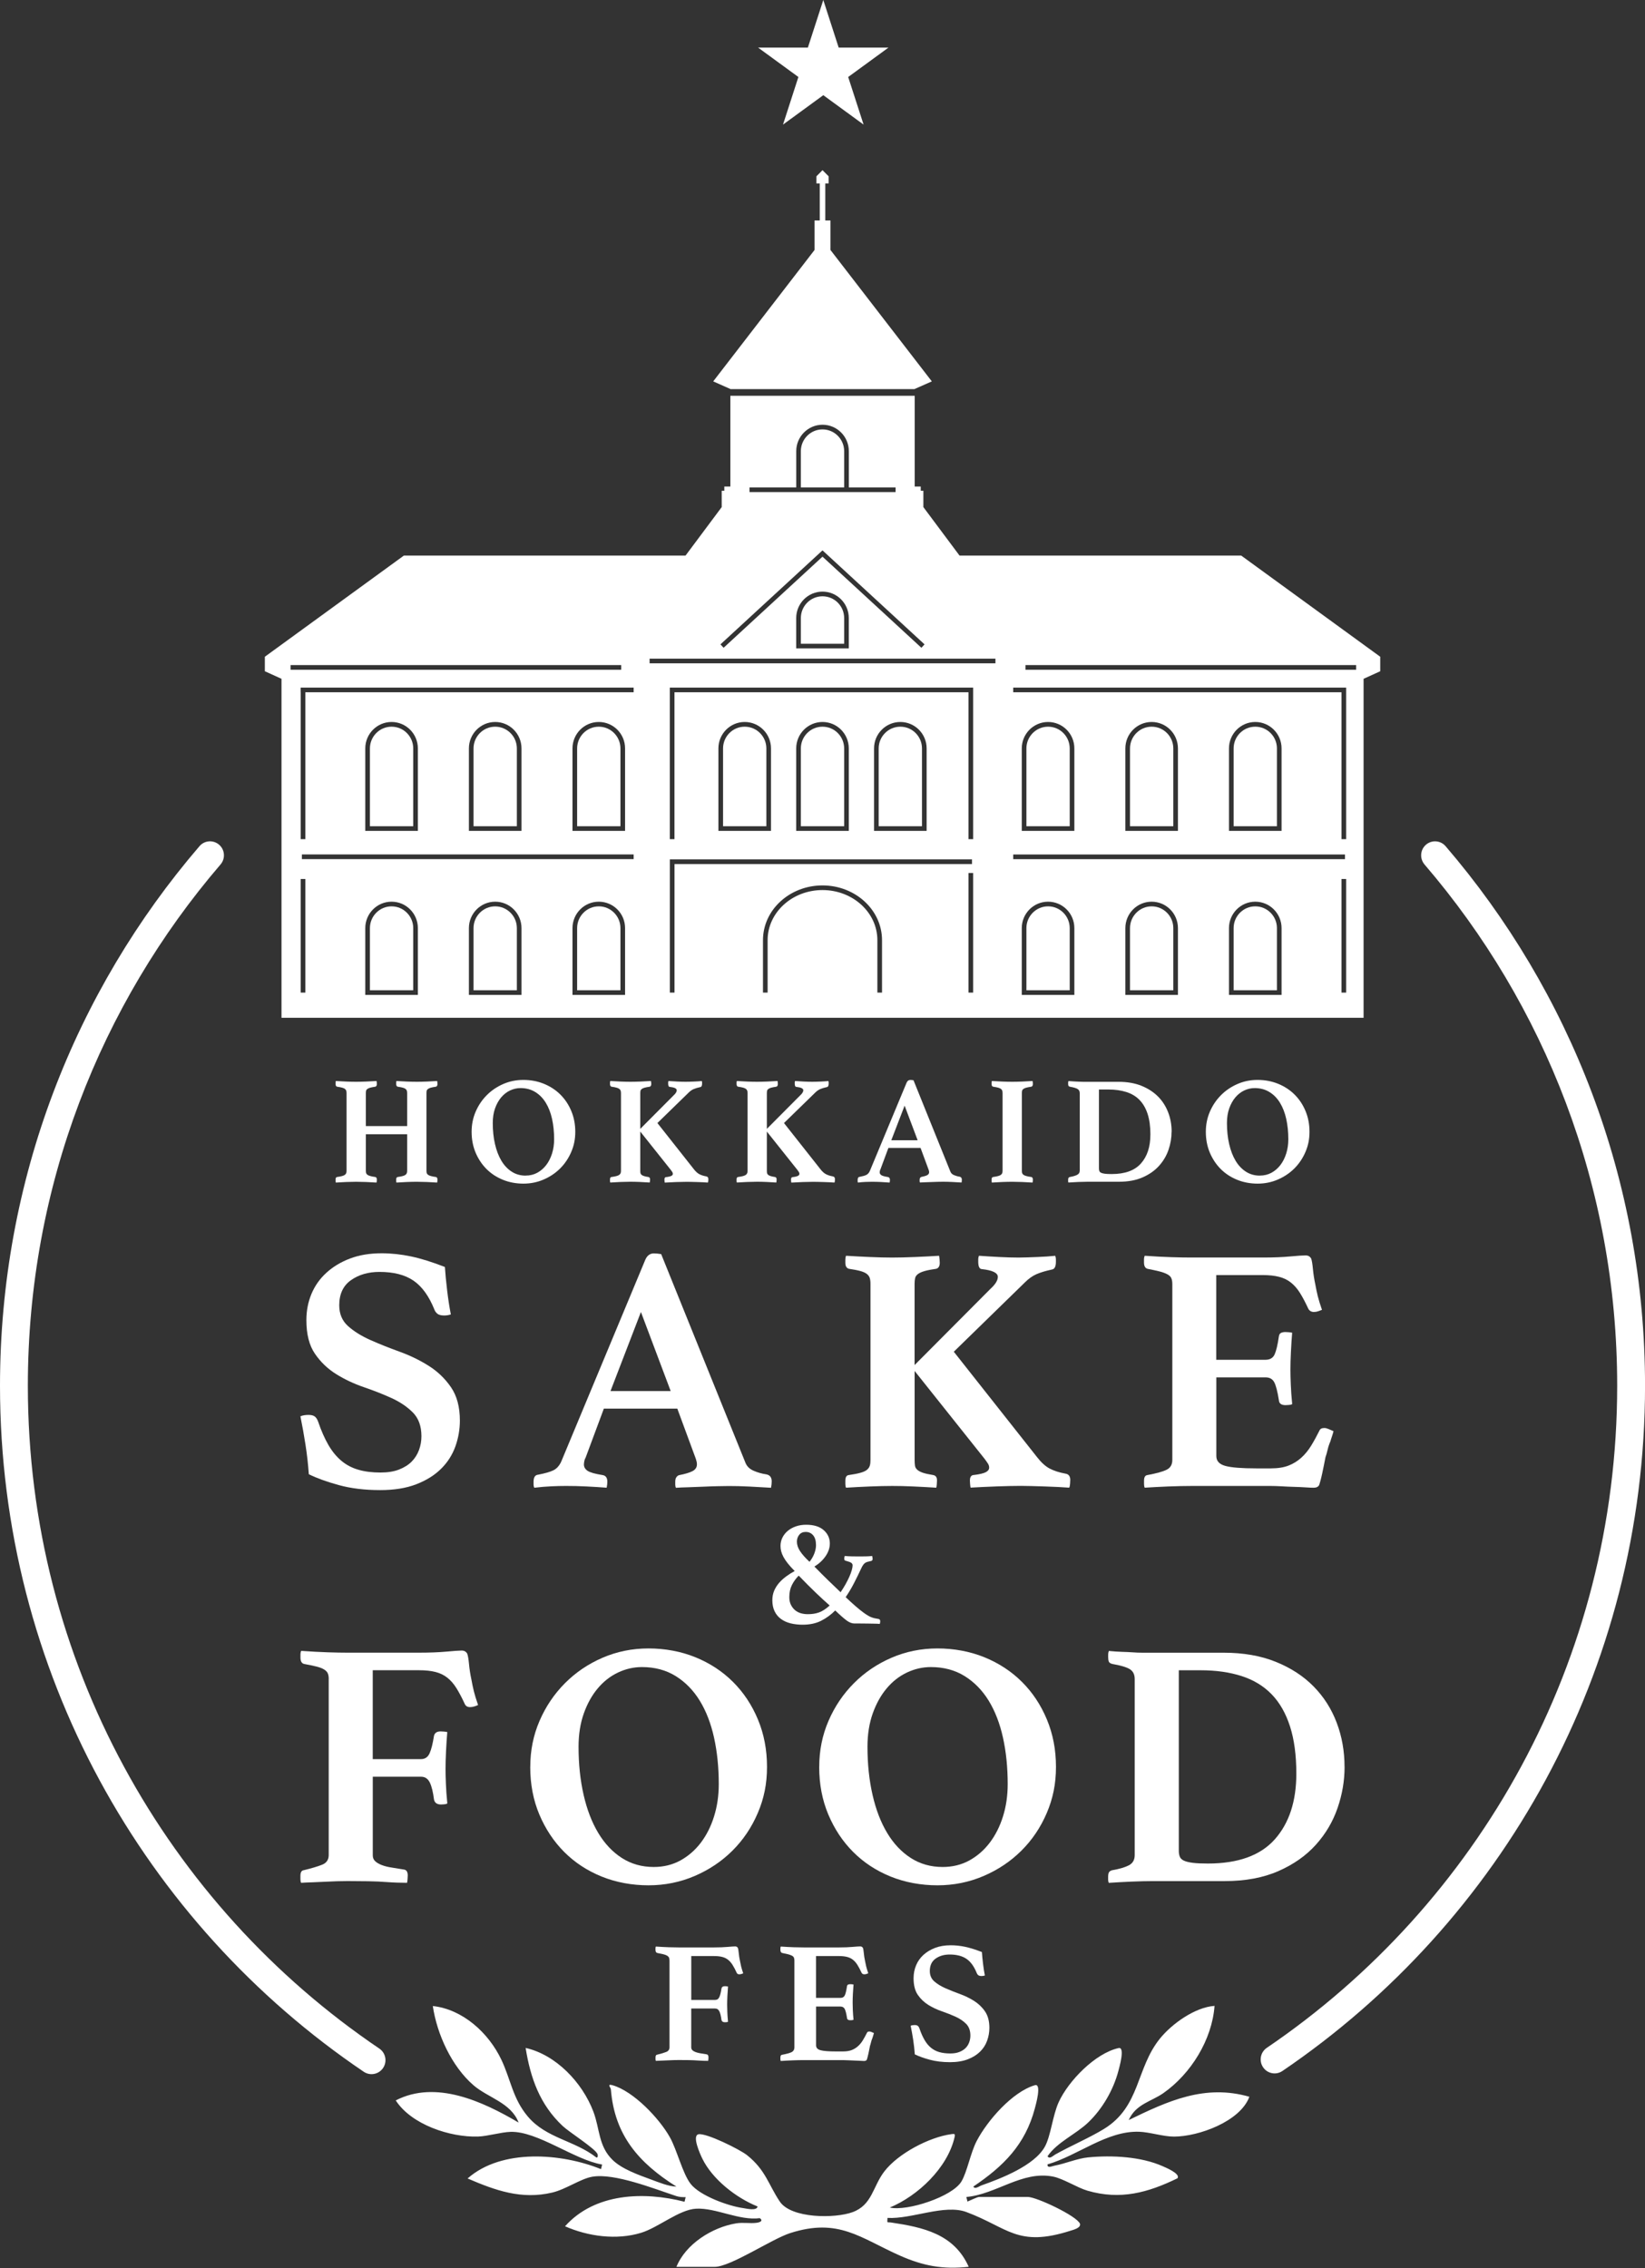 <svg width="132" height="182" viewBox="0 0 132 182" fill="none" xmlns="http://www.w3.org/2000/svg">
<rect x="0" y="0" width="132" height="182" fill="#333333" stroke="none"/>
<g clip-path="url(#clip0_52_59)">
<path d="M36.174 105.481C36.005 105.536 35.828 105.565 35.642 105.565C35.38 105.565 35.193 105.513 35.08 105.41C34.966 105.308 34.894 105.2 34.856 105.086C34.425 104.015 33.869 103.243 33.185 102.772C32.501 102.302 31.59 102.068 30.449 102.068C29.55 102.068 28.787 102.29 28.162 102.732C27.536 103.173 27.222 103.846 27.222 104.746C27.222 105.443 27.46 106.001 27.938 106.425C28.415 106.849 29.014 107.221 29.733 107.539C30.452 107.858 31.229 108.168 32.062 108.469C32.894 108.771 33.671 109.145 34.39 109.598C35.109 110.049 35.708 110.622 36.186 111.318C36.663 112.014 36.902 112.906 36.902 113.997C36.902 114.71 36.779 115.406 36.538 116.082C36.293 116.757 35.912 117.357 35.388 117.872C34.864 118.389 34.201 118.802 33.395 119.112C32.591 119.422 31.628 119.577 30.505 119.577C29.27 119.577 28.165 119.442 27.192 119.176C26.22 118.91 25.414 118.617 24.78 118.304C24.724 117.497 24.634 116.705 24.512 115.924C24.39 115.143 24.256 114.389 24.105 113.655C24.291 113.578 24.506 113.543 24.751 113.543C24.975 113.543 25.143 113.584 25.257 113.669C25.37 113.754 25.464 113.9 25.536 114.105C25.778 114.818 26.052 115.436 26.351 115.953C26.651 116.471 26.997 116.892 27.39 117.222C27.783 117.553 28.237 117.793 28.753 117.942C29.268 118.094 29.861 118.167 30.534 118.167C31.113 118.167 31.61 118.088 32.021 117.927C32.431 117.766 32.769 117.556 33.031 117.293C33.293 117.029 33.488 116.719 33.622 116.36C33.753 116.003 33.817 115.634 33.817 115.257C33.817 114.447 33.587 113.812 33.13 113.35C32.67 112.888 32.099 112.502 31.418 112.192C30.735 111.882 29.995 111.59 29.201 111.318C28.406 111.046 27.667 110.698 26.983 110.274C26.299 109.85 25.729 109.303 25.272 108.636C24.812 107.966 24.585 107.069 24.585 105.94C24.585 105.185 24.721 104.486 24.992 103.834C25.263 103.185 25.662 102.62 26.186 102.141C26.709 101.661 27.341 101.278 28.08 100.997C28.819 100.714 29.666 100.573 30.621 100.573C31.407 100.573 32.196 100.658 32.993 100.828C33.788 100.997 34.69 101.278 35.7 101.673C35.737 102.237 35.799 102.872 35.883 103.577C35.967 104.282 36.066 104.916 36.177 105.481H36.174Z" fill="white"/>
<path d="M54.349 113.037H48.456L46.998 116.956C46.942 117.05 46.905 117.152 46.884 117.266C46.867 117.377 46.855 117.462 46.855 117.521C46.855 117.728 46.954 117.898 47.149 118.03C47.344 118.161 47.743 118.275 48.342 118.369C48.604 118.407 48.735 118.585 48.735 118.904C48.735 119.036 48.718 119.196 48.68 119.384C48.173 119.346 47.641 119.313 47.079 119.284C46.517 119.255 45.965 119.243 45.423 119.243C45.048 119.243 44.655 119.252 44.245 119.272C43.834 119.29 43.374 119.328 42.871 119.387C42.833 119.31 42.815 119.226 42.815 119.132V118.907C42.815 118.55 42.938 118.363 43.179 118.342C43.758 118.228 44.175 118.109 44.428 117.977C44.681 117.845 44.882 117.62 45.03 117.301L51.794 101.062C51.943 100.743 52.17 100.582 52.466 100.582C52.56 100.582 52.653 100.588 52.746 100.597C52.839 100.605 52.944 100.62 53.054 100.638L59.818 117.386C59.932 117.667 60.144 117.88 60.464 118.021C60.782 118.161 61.128 118.261 61.503 118.316C61.783 118.372 61.925 118.562 61.925 118.881C61.925 119.033 61.905 119.199 61.87 119.389C61.27 119.351 60.683 119.319 60.103 119.29C59.524 119.261 58.98 119.249 58.477 119.249C58.215 119.249 57.897 119.255 57.522 119.264C57.146 119.272 56.765 119.287 56.372 119.305C55.979 119.322 55.592 119.337 55.208 119.349C54.824 119.357 54.501 119.372 54.239 119.392C54.201 119.316 54.184 119.232 54.184 119.138V118.913C54.184 118.743 54.216 118.617 54.283 118.533C54.347 118.448 54.419 118.398 54.492 118.378C54.978 118.284 55.339 118.176 55.572 118.053C55.805 117.93 55.924 117.749 55.924 117.503C55.924 117.389 55.895 117.249 55.84 117.079L54.352 113.046L54.349 113.037ZM53.817 111.628L51.43 105.285L48.989 111.628H53.814H53.817Z" fill="white"/>
<path d="M73.392 110.023V117.155C73.392 117.343 73.401 117.498 73.421 117.62C73.439 117.743 73.5 117.852 73.605 117.945C73.707 118.039 73.858 118.118 74.053 118.185C74.248 118.252 74.525 118.311 74.88 118.369C75.086 118.407 75.188 118.548 75.188 118.793C75.188 118.849 75.182 118.945 75.174 119.074C75.165 119.206 75.15 119.308 75.13 119.384C74.53 119.346 73.922 119.314 73.305 119.285C72.688 119.255 72.118 119.244 71.594 119.244C71.07 119.244 70.47 119.258 69.798 119.285C69.126 119.314 68.488 119.346 67.889 119.384C67.851 119.308 67.834 119.211 67.834 119.089V118.82C67.834 118.539 67.927 118.387 68.113 118.369C68.506 118.314 68.82 118.252 69.053 118.185C69.286 118.121 69.46 118.039 69.571 117.945C69.682 117.852 69.757 117.743 69.795 117.62C69.833 117.498 69.85 117.343 69.85 117.155V103.03C69.85 102.843 69.83 102.688 69.795 102.565C69.757 102.442 69.682 102.334 69.571 102.241C69.457 102.147 69.286 102.068 69.053 102.001C68.82 101.936 68.506 101.875 68.113 101.817C67.927 101.761 67.834 101.6 67.834 101.337V101.082C67.834 100.971 67.851 100.866 67.889 100.772C68.488 100.81 69.123 100.843 69.798 100.872C70.47 100.901 71.07 100.916 71.594 100.916C72.118 100.916 72.726 100.901 73.419 100.872C74.111 100.843 74.754 100.81 75.354 100.772C75.371 100.866 75.386 100.971 75.395 101.082C75.403 101.194 75.409 101.281 75.409 101.337C75.409 101.6 75.316 101.761 75.13 101.817C74.737 101.872 74.423 101.933 74.19 102.001C73.957 102.068 73.779 102.147 73.657 102.241C73.535 102.334 73.459 102.442 73.433 102.565C73.404 102.688 73.389 102.843 73.389 103.03V109.543L79.478 103.425C79.871 103.068 80.069 102.749 80.069 102.466C80.069 102.147 79.647 101.939 78.806 101.846C78.599 101.846 78.497 101.647 78.497 101.252V101.042C78.497 100.957 78.515 100.869 78.553 100.772C79.076 100.81 79.624 100.843 80.194 100.872C80.765 100.901 81.274 100.916 81.725 100.916C81.932 100.916 82.165 100.91 82.426 100.901C82.688 100.892 82.956 100.884 83.227 100.872C83.498 100.863 83.759 100.849 84.013 100.831C84.266 100.813 84.484 100.793 84.673 100.775C84.711 100.869 84.729 100.96 84.729 101.044V101.255C84.729 101.632 84.627 101.837 84.42 101.875C83.896 101.989 83.474 102.115 83.157 102.255C82.84 102.396 82.531 102.618 82.231 102.919L76.536 108.473L83.215 116.93C83.553 117.363 83.888 117.667 84.225 117.846C84.563 118.024 84.982 118.161 85.488 118.255C85.75 118.293 85.881 118.463 85.881 118.761C85.881 118.817 85.875 118.916 85.867 119.056C85.858 119.197 85.835 119.305 85.797 119.381C85.517 119.361 85.203 119.343 84.857 119.325C84.51 119.308 84.161 119.293 83.803 119.282C83.448 119.273 83.105 119.264 82.779 119.252C82.453 119.244 82.165 119.238 81.923 119.238C81.399 119.238 80.759 119.252 80.002 119.279C79.245 119.308 78.538 119.34 77.883 119.378C77.866 119.302 77.851 119.206 77.843 119.083C77.834 118.96 77.828 118.872 77.828 118.814C77.828 118.512 77.941 118.363 78.166 118.363C78.614 118.308 78.928 118.232 79.106 118.138C79.283 118.045 79.373 117.922 79.373 117.773C79.373 117.661 79.341 117.553 79.274 117.448C79.207 117.346 79.12 117.217 79.007 117.068L73.395 110.02L73.392 110.023Z" fill="white"/>
<path d="M97.596 102.322V109.119H101.551C101.906 109.119 102.151 108.973 102.282 108.683C102.413 108.391 102.523 107.917 102.619 107.259C102.637 107.11 102.695 107.01 102.788 106.964C102.881 106.917 103.004 106.893 103.152 106.893C103.207 106.893 103.297 106.899 103.42 106.908C103.542 106.917 103.629 106.931 103.687 106.949C103.65 107.382 103.618 107.885 103.589 108.458C103.559 109.031 103.548 109.517 103.548 109.911C103.548 110.251 103.557 110.648 103.577 111.11C103.594 111.573 103.632 112.093 103.69 112.675C103.635 112.713 103.545 112.737 103.423 112.745C103.3 112.754 103.213 112.76 103.155 112.76C102.817 112.76 102.64 112.628 102.622 112.365C102.509 111.652 102.384 111.166 102.244 110.912C102.104 110.657 101.874 110.531 101.557 110.531H97.602V116.848C97.602 117.243 97.843 117.506 98.332 117.638C98.818 117.77 99.642 117.834 100.803 117.834H101.982C102.544 117.834 103.015 117.758 103.399 117.609C103.784 117.46 104.124 117.246 104.424 116.974C104.724 116.702 104.986 116.38 105.21 116.015C105.434 115.649 105.658 115.24 105.882 114.79C105.937 114.658 106.068 114.594 106.275 114.594C106.368 114.594 106.481 114.623 106.612 114.678C106.743 114.734 106.874 114.789 107.005 114.848C106.968 115 106.927 115.14 106.88 115.272C106.834 115.404 106.79 115.535 106.755 115.667C106.662 115.874 106.586 116.1 106.531 116.342C106.476 116.588 106.417 116.784 106.362 116.933C106.324 117.12 106.284 117.334 106.237 117.568C106.19 117.802 106.144 118.03 106.097 118.243C106.051 118.46 106.004 118.653 105.958 118.822C105.911 118.992 105.879 119.103 105.859 119.162C105.783 119.311 105.635 119.387 105.41 119.387C105.259 119.387 105.047 119.378 104.764 119.358C104.485 119.34 104.179 119.325 103.853 119.317C103.524 119.308 103.193 119.293 102.858 119.273C102.52 119.255 102.232 119.244 101.988 119.244H95.617C95.076 119.244 94.453 119.258 93.751 119.284C93.05 119.314 92.418 119.346 91.856 119.384C91.819 119.308 91.801 119.211 91.801 119.089V118.819C91.801 118.539 91.894 118.387 92.081 118.369C92.791 118.237 93.3 118.097 93.609 117.945C93.917 117.796 94.071 117.533 94.071 117.155V103.03C94.071 102.843 94.042 102.688 93.987 102.565C93.932 102.442 93.824 102.34 93.664 102.255C93.504 102.17 93.3 102.094 93.047 102.03C92.794 101.966 92.471 101.895 92.078 101.819C91.891 101.764 91.798 101.594 91.798 101.311V101.041C91.798 100.957 91.816 100.869 91.854 100.772C92.657 100.828 93.37 100.866 93.987 100.884C94.604 100.904 95.137 100.913 95.588 100.913H101.342C102.183 100.913 102.907 100.884 103.516 100.828C104.124 100.772 104.54 100.743 104.764 100.743C104.971 100.743 105.119 100.828 105.213 100.998C105.268 101.15 105.314 101.425 105.352 101.828C105.39 102.232 105.454 102.65 105.547 103.083C105.603 103.402 105.669 103.714 105.742 104.013C105.818 104.314 105.929 104.68 106.08 105.112C105.987 105.15 105.885 105.188 105.771 105.226C105.658 105.264 105.547 105.282 105.434 105.282C105.227 105.282 105.079 105.197 104.986 105.028C104.761 104.539 104.54 104.121 104.325 103.773C104.109 103.425 103.865 103.144 103.594 102.928C103.324 102.711 103.006 102.556 102.64 102.463C102.276 102.369 101.839 102.322 101.336 102.322H97.605H97.596Z" fill="white"/>
<path d="M70.634 130.078C70.634 130.151 70.622 130.23 70.596 130.315C70.529 130.306 70.407 130.3 70.226 130.297C70.046 130.294 69.848 130.289 69.632 130.286C69.417 130.283 69.21 130.28 69.007 130.28H68.556C68.358 130.28 68.148 130.198 67.924 130.031C67.703 129.865 67.4 129.601 67.022 129.236C66.675 129.584 66.294 129.862 65.878 130.069C65.462 130.277 64.97 130.379 64.4 130.379C64.053 130.379 63.733 130.341 63.436 130.268C63.139 130.195 62.883 130.075 62.662 129.914C62.444 129.753 62.275 129.549 62.156 129.3C62.036 129.052 61.975 128.759 61.975 128.417C61.975 128.136 62.025 127.879 62.123 127.648C62.222 127.417 62.356 127.206 62.525 127.013C62.694 126.823 62.886 126.648 63.101 126.493C63.317 126.335 63.538 126.194 63.768 126.072C63.547 125.849 63.361 125.645 63.218 125.463C63.072 125.282 62.959 125.109 62.871 124.949C62.784 124.788 62.723 124.633 62.685 124.489C62.647 124.346 62.63 124.203 62.63 124.059C62.63 123.82 62.682 123.594 62.784 123.39C62.886 123.182 63.029 123.004 63.212 122.849C63.392 122.697 63.611 122.577 63.861 122.489C64.111 122.401 64.388 122.357 64.685 122.357C65.302 122.357 65.776 122.504 66.099 122.793C66.425 123.083 66.588 123.439 66.588 123.861C66.588 124.209 66.475 124.548 66.248 124.878C66.021 125.209 65.721 125.487 65.351 125.712C65.77 126.142 66.157 126.528 66.507 126.867C66.856 127.206 67.173 127.507 67.453 127.774C67.592 127.566 67.723 127.358 67.843 127.145C67.962 126.934 68.064 126.73 68.151 126.537C68.238 126.343 68.302 126.165 68.349 126.001C68.395 125.84 68.416 125.709 68.416 125.609C68.416 125.536 68.381 125.472 68.311 125.416C68.241 125.364 68.107 125.311 67.909 125.261C67.843 125.244 67.799 125.226 67.778 125.206C67.758 125.185 67.746 125.142 67.746 125.074C67.746 125.007 67.758 124.937 67.784 124.864C67.95 124.881 68.142 124.89 68.366 124.896C68.588 124.899 68.794 124.902 68.983 124.902C69.155 124.902 69.33 124.902 69.501 124.896C69.673 124.893 69.836 124.881 69.985 124.864C69.993 124.905 70.002 124.951 70.011 125.001C70.019 125.051 70.022 125.083 70.022 125.101C70.022 125.2 69.97 125.259 69.862 125.273C69.763 125.299 69.679 125.32 69.609 125.335C69.539 125.352 69.475 125.381 69.417 125.422C69.359 125.463 69.306 125.519 69.257 125.589C69.207 125.659 69.155 125.756 69.097 125.881C68.925 126.253 68.736 126.636 68.535 127.031C68.334 127.426 68.107 127.803 67.86 128.168C68.166 128.458 68.433 128.704 68.663 128.902C68.893 129.101 69.094 129.262 69.263 129.388C69.432 129.511 69.577 129.607 69.697 129.675C69.816 129.742 69.921 129.786 70.011 129.812C70.052 129.829 70.113 129.844 70.191 129.862C70.27 129.879 70.357 129.894 70.456 129.911C70.573 129.92 70.628 129.979 70.628 130.087L70.634 130.078ZM64.091 126.44C63.87 126.665 63.686 126.914 63.547 127.192C63.407 127.469 63.337 127.794 63.337 128.168C63.337 128.408 63.381 128.616 63.468 128.788C63.556 128.961 63.666 129.104 63.803 129.218C63.94 129.329 64.094 129.411 64.271 129.461C64.449 129.511 64.632 129.534 64.822 129.534C64.987 129.534 65.142 129.522 65.284 129.502C65.43 129.481 65.57 129.446 65.712 129.397C65.852 129.347 65.992 129.277 66.131 129.186C66.271 129.095 66.419 128.978 66.576 128.838C66.256 128.557 65.89 128.221 65.482 127.832C65.075 127.443 64.612 126.978 64.091 126.44ZM64.958 125.332C65.13 125.115 65.261 124.89 65.348 124.653C65.436 124.416 65.479 124.2 65.479 124.001C65.479 123.653 65.404 123.387 65.249 123.206C65.098 123.024 64.897 122.934 64.65 122.934C64.429 122.934 64.254 123.01 64.132 123.165C64.01 123.317 63.946 123.501 63.946 123.717C63.946 123.966 64.03 124.217 64.199 124.475C64.368 124.732 64.621 125.019 64.958 125.332Z" fill="white"/>
<path d="M26.38 134.737C26.38 134.568 26.357 134.421 26.31 134.301C26.264 134.179 26.165 134.07 26.016 133.977C25.865 133.883 25.661 133.804 25.399 133.737C25.137 133.673 24.8 133.6 24.389 133.526C24.203 133.471 24.11 133.301 24.11 133.018V132.749C24.11 132.664 24.127 132.576 24.165 132.479C24.968 132.535 25.681 132.573 26.299 132.594C26.916 132.614 27.439 132.623 27.87 132.623H33.624C34.486 132.623 35.219 132.594 35.827 132.538C36.435 132.482 36.843 132.453 37.047 132.453C37.251 132.453 37.402 132.538 37.495 132.708C37.55 132.86 37.597 133.135 37.635 133.538C37.672 133.942 37.736 134.36 37.83 134.793C37.885 135.111 37.952 135.421 38.025 135.723C38.1 136.024 38.211 136.389 38.362 136.822C38.287 136.86 38.191 136.898 38.068 136.936C37.946 136.974 37.83 136.992 37.716 136.992C37.51 136.992 37.37 136.907 37.294 136.738C37.07 136.249 36.849 135.831 36.633 135.483C36.418 135.135 36.174 134.854 35.903 134.638C35.632 134.421 35.315 134.266 34.948 134.173C34.584 134.079 34.139 134.032 33.615 134.032H29.91V141.165H33.784C34.101 141.165 34.331 141.01 34.471 140.7C34.611 140.39 34.727 139.925 34.823 139.305C34.879 139.062 35.056 138.94 35.356 138.94C35.411 138.94 35.501 138.946 35.623 138.954C35.746 138.963 35.833 138.978 35.891 138.995C35.853 139.428 35.821 139.931 35.792 140.504C35.763 141.077 35.752 141.563 35.752 141.958C35.752 142.297 35.76 142.695 35.781 143.157C35.798 143.619 35.836 144.139 35.894 144.721C35.839 144.759 35.755 144.783 35.641 144.792C35.528 144.8 35.446 144.806 35.388 144.806C35.071 144.806 34.881 144.675 34.826 144.411C34.75 143.809 34.64 143.353 34.489 143.043C34.337 142.733 34.104 142.578 33.787 142.578H29.913V148.895C29.913 149.082 29.977 149.237 30.108 149.36C30.239 149.482 30.417 149.585 30.641 149.67C30.865 149.754 31.127 149.822 31.427 149.866C31.727 149.912 32.044 149.965 32.381 150.021C32.605 150.038 32.719 150.199 32.719 150.5C32.719 150.556 32.713 150.652 32.704 150.781C32.696 150.913 32.681 151.015 32.664 151.091C32.402 151.091 32.14 151.085 31.878 151.076C31.616 151.068 31.354 151.053 31.092 151.035C30.606 150.997 30.085 150.974 29.535 150.965C28.982 150.956 28.435 150.951 27.893 150.951C27.631 150.951 27.346 150.956 27.038 150.965C26.729 150.974 26.406 150.989 26.069 151.006C25.731 151.024 25.399 151.038 25.073 151.05C24.747 151.059 24.442 151.073 24.162 151.091C24.124 151.015 24.107 150.918 24.107 150.796V150.527C24.107 150.246 24.2 150.094 24.386 150.076C25.003 149.927 25.489 149.781 25.845 149.64C26.2 149.5 26.377 149.24 26.377 148.865V134.74L26.38 134.737Z" fill="white"/>
<path d="M42.551 141.788C42.551 140.472 42.798 139.241 43.296 138.094C43.791 136.948 44.469 135.942 45.33 135.076C46.192 134.21 47.196 133.529 48.345 133.032C49.495 132.535 50.726 132.283 52.036 132.283C53.346 132.283 54.635 132.517 55.796 132.988C56.955 133.459 57.962 134.117 58.811 134.962C59.661 135.807 60.331 136.813 60.817 137.98C61.303 139.147 61.547 140.413 61.547 141.788C61.547 143.162 61.3 144.341 60.805 145.496C60.31 146.651 59.632 147.657 58.771 148.514C57.909 149.371 56.899 150.047 55.741 150.544C54.58 151.041 53.346 151.292 52.036 151.292C50.726 151.292 49.434 151.058 48.276 150.588C47.114 150.117 46.116 149.459 45.272 148.614C44.431 147.768 43.767 146.768 43.278 145.61C42.792 144.455 42.548 143.18 42.548 141.791L42.551 141.788ZM52.458 149.821C53.244 149.821 53.954 149.649 54.591 149.301C55.226 148.953 55.773 148.479 56.233 147.877C56.69 147.274 57.048 146.569 57.298 145.762C57.551 144.955 57.676 144.089 57.676 143.168C57.676 141.835 57.551 140.595 57.298 139.445C57.045 138.299 56.661 137.307 56.148 136.471C55.633 135.635 54.987 134.977 54.213 134.497C53.436 134.017 52.534 133.778 51.506 133.778C50.851 133.778 50.214 133.924 49.597 134.213C48.98 134.506 48.436 134.927 47.97 135.483C47.501 136.038 47.129 136.708 46.847 137.498C46.567 138.287 46.425 139.179 46.425 140.176C46.425 141.568 46.561 142.855 46.832 144.04C47.103 145.224 47.496 146.245 48.011 147.099C48.526 147.956 49.157 148.622 49.905 149.102C50.653 149.582 51.506 149.821 52.458 149.821Z" fill="white"/>
<path d="M65.738 141.788C65.738 140.472 65.986 139.241 66.483 138.094C66.978 136.948 67.656 135.942 68.518 135.076C69.379 134.21 70.383 133.529 71.533 133.032C72.683 132.535 73.914 132.283 75.223 132.283C76.533 132.283 77.822 132.517 78.984 132.988C80.142 133.459 81.149 134.117 81.999 134.962C82.849 135.807 83.518 136.813 84.004 137.98C84.49 139.147 84.735 140.413 84.735 141.788C84.735 143.162 84.487 144.341 83.993 145.496C83.498 146.651 82.82 147.657 81.958 148.514C81.097 149.371 80.087 150.047 78.928 150.544C77.767 151.041 76.533 151.292 75.223 151.292C73.914 151.292 72.621 151.058 71.463 150.588C70.302 150.117 69.303 149.459 68.46 148.614C67.615 147.768 66.955 146.768 66.466 145.61C65.98 144.455 65.735 143.18 65.735 141.791L65.738 141.788ZM75.642 149.821C76.428 149.821 77.138 149.649 77.776 149.301C78.41 148.953 78.957 148.479 79.417 147.877C79.874 147.274 80.232 146.569 80.483 145.762C80.736 144.955 80.861 144.089 80.861 143.168C80.861 141.835 80.736 140.595 80.483 139.445C80.229 138.299 79.845 137.307 79.333 136.471C78.818 135.635 78.172 134.977 77.397 134.497C76.62 134.017 75.718 133.778 74.691 133.778C74.036 133.778 73.398 133.924 72.781 134.213C72.165 134.506 71.62 134.927 71.155 135.483C70.686 136.038 70.314 136.708 70.031 137.498C69.752 138.287 69.609 139.179 69.609 140.176C69.609 141.568 69.746 142.855 70.017 144.04C70.287 145.224 70.68 146.245 71.195 147.099C71.71 147.956 72.342 148.622 73.09 149.102C73.838 149.582 74.691 149.821 75.642 149.821Z" fill="white"/>
<path d="M107.893 141.788C107.893 142.897 107.707 143.996 107.331 145.087C106.956 146.178 106.377 147.16 105.591 148.035C104.805 148.909 103.804 149.614 102.587 150.149C101.371 150.684 99.93 150.954 98.265 150.954H92.511C92.025 150.954 91.458 150.968 90.815 150.994C90.171 151.021 89.557 151.056 88.975 151.094C88.937 151.018 88.92 150.933 88.92 150.839V150.614C88.92 150.407 88.952 150.272 89.019 150.205C89.083 150.141 89.164 150.097 89.257 150.079C89.799 149.986 90.235 149.86 90.561 149.699C90.887 149.538 91.053 149.263 91.053 148.868V134.743C91.053 134.366 90.916 134.1 90.646 133.939C90.375 133.778 89.912 133.643 89.257 133.529C89.106 133.491 89.013 133.43 88.978 133.345C88.94 133.26 88.923 133.143 88.923 132.991V132.766C88.923 132.673 88.94 132.579 88.978 132.485C89.371 132.523 89.723 132.547 90.032 132.556C90.34 132.564 90.625 132.579 90.887 132.596C91.149 132.617 91.411 132.626 91.673 132.626H98.184C99.773 132.626 101.173 132.871 102.378 133.36C103.586 133.848 104.596 134.506 105.408 135.334C106.222 136.161 106.839 137.129 107.259 138.238C107.681 139.346 107.89 140.531 107.89 141.791L107.893 141.788ZM104.022 142.323C104.022 140.858 103.853 139.598 103.516 138.545C103.178 137.492 102.689 136.632 102.043 135.966C101.397 135.299 100.594 134.81 99.63 134.5C98.667 134.19 97.567 134.035 96.333 134.035H94.592V148.529C94.592 148.716 94.621 148.877 94.677 149.009C94.732 149.14 94.846 149.243 95.014 149.319C95.183 149.395 95.416 149.45 95.716 149.488C96.016 149.526 96.417 149.544 96.924 149.544C99.354 149.544 101.147 148.895 102.296 147.599C103.446 146.304 104.022 144.546 104.022 142.326V142.323Z" fill="white"/>
<path d="M53.721 157.32C53.721 157.235 53.709 157.165 53.686 157.104C53.663 157.042 53.613 156.99 53.541 156.943C53.468 156.896 53.366 156.858 53.235 156.826C53.107 156.794 52.938 156.759 52.737 156.721C52.644 156.694 52.598 156.61 52.598 156.469V156.338C52.598 156.297 52.606 156.253 52.627 156.206C53.023 156.232 53.375 156.253 53.68 156.262C53.986 156.27 54.242 156.276 54.457 156.276H57.298C57.723 156.276 58.084 156.262 58.386 156.235C58.686 156.209 58.887 156.194 58.989 156.194C59.091 156.194 59.164 156.235 59.21 156.32C59.239 156.393 59.26 156.531 59.28 156.73C59.297 156.928 59.33 157.136 59.376 157.349C59.405 157.507 59.437 157.659 59.472 157.809C59.51 157.958 59.565 158.139 59.638 158.353C59.6 158.37 59.554 158.391 59.492 158.408C59.431 158.426 59.376 158.434 59.321 158.434C59.219 158.434 59.149 158.394 59.114 158.309C59.004 158.069 58.896 157.861 58.788 157.689C58.681 157.516 58.561 157.379 58.427 157.271C58.293 157.165 58.136 157.086 57.956 157.04C57.775 156.993 57.557 156.969 57.298 156.969H55.47V160.49H57.382C57.54 160.49 57.653 160.414 57.723 160.259C57.793 160.104 57.851 159.876 57.895 159.569C57.924 159.449 58.011 159.388 58.157 159.388C58.183 159.388 58.229 159.388 58.288 159.394C58.349 159.4 58.392 159.405 58.419 159.414C58.401 159.628 58.384 159.876 58.369 160.16C58.355 160.444 58.349 160.68 58.349 160.876C58.349 161.043 58.355 161.242 58.363 161.467C58.372 161.695 58.389 161.953 58.419 162.239C58.389 162.257 58.349 162.269 58.293 162.274C58.238 162.28 58.197 162.28 58.168 162.28C58.011 162.28 57.918 162.216 57.892 162.084C57.854 161.789 57.799 161.564 57.726 161.409C57.653 161.257 57.537 161.178 57.38 161.178H55.467V164.295C55.467 164.389 55.499 164.465 55.563 164.526C55.627 164.588 55.715 164.637 55.825 164.678C55.936 164.719 56.064 164.751 56.212 164.775C56.361 164.798 56.518 164.825 56.684 164.851C56.794 164.86 56.85 164.939 56.85 165.088C56.85 165.114 56.85 165.161 56.844 165.228C56.838 165.292 56.832 165.345 56.824 165.38C56.696 165.38 56.565 165.38 56.437 165.374C56.309 165.368 56.178 165.363 56.049 165.354C55.808 165.336 55.552 165.325 55.281 165.319C55.008 165.313 54.74 165.313 54.472 165.313C54.344 165.313 54.201 165.313 54.05 165.319C53.899 165.325 53.739 165.33 53.573 165.339C53.407 165.348 53.244 165.357 53.081 165.36C52.918 165.366 52.769 165.371 52.63 165.38C52.612 165.342 52.601 165.295 52.601 165.234V165.102C52.601 164.962 52.647 164.889 52.74 164.88C53.046 164.807 53.285 164.734 53.462 164.664C53.637 164.593 53.724 164.468 53.724 164.281V157.309L53.721 157.32Z" fill="white"/>
<path d="M65.482 156.972V160.327H67.435C67.61 160.327 67.729 160.254 67.796 160.11C67.86 159.967 67.915 159.733 67.962 159.408C67.971 159.335 68 159.286 68.046 159.262C68.093 159.239 68.151 159.227 68.227 159.227C68.256 159.227 68.299 159.227 68.358 159.233C68.419 159.239 68.462 159.245 68.489 159.253C68.471 159.467 68.454 159.715 68.439 159.999C68.424 160.283 68.419 160.52 68.419 160.716C68.419 160.882 68.424 161.081 68.433 161.306C68.442 161.534 68.462 161.792 68.489 162.078C68.459 162.096 68.416 162.108 68.358 162.114C68.296 162.119 68.253 162.119 68.227 162.119C68.061 162.119 67.973 162.055 67.965 161.923C67.909 161.57 67.848 161.333 67.778 161.207C67.709 161.081 67.595 161.02 67.438 161.02H65.485V164.137C65.485 164.333 65.604 164.462 65.846 164.526C66.085 164.591 66.492 164.623 67.065 164.623H67.647C67.924 164.623 68.157 164.585 68.346 164.512C68.535 164.438 68.704 164.333 68.852 164.199C69.001 164.064 69.129 163.906 69.239 163.725C69.35 163.544 69.461 163.342 69.571 163.12C69.597 163.055 69.664 163.023 69.766 163.023C69.813 163.023 69.868 163.038 69.932 163.064C69.996 163.09 70.06 163.12 70.127 163.149C70.11 163.222 70.086 163.292 70.066 163.356C70.043 163.421 70.022 163.485 70.005 163.552C69.958 163.655 69.921 163.766 69.894 163.886C69.865 164.006 69.839 164.105 69.81 164.178C69.792 164.272 69.769 164.374 69.749 164.491C69.725 164.608 69.702 164.719 69.679 164.825C69.656 164.93 69.632 165.026 69.609 165.111C69.586 165.196 69.568 165.251 69.56 165.278C69.522 165.351 69.449 165.389 69.338 165.389C69.266 165.389 69.158 165.383 69.021 165.374C68.881 165.366 68.733 165.357 68.57 165.354C68.407 165.348 68.244 165.342 68.078 165.333C67.912 165.325 67.77 165.319 67.647 165.319H64.504C64.236 165.319 63.928 165.325 63.584 165.339C63.238 165.354 62.927 165.368 62.65 165.389C62.633 165.351 62.621 165.304 62.621 165.243V165.111C62.621 164.971 62.668 164.898 62.761 164.889C63.113 164.825 63.363 164.754 63.515 164.681C63.666 164.608 63.745 164.477 63.745 164.292V157.32C63.745 157.227 63.73 157.151 63.704 157.089C63.675 157.028 63.622 156.978 63.544 156.937C63.465 156.896 63.363 156.858 63.238 156.826C63.113 156.794 62.953 156.759 62.761 156.721C62.668 156.694 62.621 156.61 62.621 156.469V156.338C62.621 156.297 62.63 156.253 62.65 156.206C63.046 156.232 63.398 156.253 63.704 156.262C64.009 156.27 64.271 156.276 64.493 156.276H67.333C67.749 156.276 68.107 156.262 68.407 156.235C68.707 156.209 68.913 156.194 69.024 156.194C69.126 156.194 69.199 156.235 69.245 156.32C69.274 156.393 69.295 156.531 69.315 156.73C69.333 156.928 69.365 157.136 69.411 157.349C69.44 157.507 69.472 157.659 69.507 157.809C69.545 157.958 69.6 158.139 69.673 158.353C69.626 158.37 69.577 158.391 69.522 158.408C69.466 158.426 69.411 158.434 69.356 158.434C69.254 158.434 69.181 158.394 69.135 158.309C69.024 158.069 68.916 157.861 68.809 157.689C68.701 157.516 68.582 157.379 68.448 157.271C68.314 157.165 68.157 157.086 67.976 157.04C67.796 156.993 67.581 156.969 67.333 156.969H65.491L65.482 156.972Z" fill="white"/>
<path d="M79.027 158.531C78.943 158.557 78.855 158.572 78.765 158.572C78.637 158.572 78.544 158.545 78.489 158.496C78.433 158.446 78.395 158.39 78.378 158.335C78.165 157.806 77.892 157.425 77.554 157.194C77.217 156.963 76.766 156.846 76.204 156.846C75.761 156.846 75.383 156.955 75.075 157.174C74.766 157.393 74.612 157.724 74.612 158.168C74.612 158.51 74.728 158.788 74.964 158.996C75.2 159.203 75.494 159.388 75.852 159.546C76.207 159.704 76.591 159.856 77.001 160.005C77.412 160.154 77.796 160.338 78.151 160.56C78.506 160.783 78.803 161.066 79.039 161.409C79.274 161.751 79.391 162.192 79.391 162.73C79.391 163.084 79.33 163.426 79.21 163.76C79.091 164.093 78.902 164.389 78.643 164.643C78.384 164.897 78.055 165.102 77.659 165.254C77.263 165.406 76.786 165.485 76.233 165.485C75.625 165.485 75.078 165.418 74.597 165.286C74.117 165.155 73.721 165.012 73.407 164.857C73.378 164.459 73.334 164.067 73.276 163.681C73.215 163.295 73.148 162.923 73.075 162.561C73.168 162.523 73.273 162.505 73.392 162.505C73.503 162.505 73.587 162.526 73.643 162.567C73.698 162.608 73.745 162.681 73.782 162.783C73.902 163.137 74.036 163.441 74.184 163.695C74.332 163.95 74.501 164.16 74.696 164.321C74.891 164.485 75.115 164.602 75.369 164.675C75.622 164.748 75.916 164.786 76.248 164.786C76.533 164.786 76.777 164.748 76.981 164.666C77.185 164.587 77.351 164.482 77.479 164.353C77.607 164.225 77.706 164.07 77.77 163.894C77.834 163.719 77.866 163.538 77.866 163.35C77.866 162.95 77.752 162.637 77.525 162.409C77.298 162.181 77.016 161.991 76.681 161.838C76.344 161.686 75.98 161.54 75.587 161.406C75.194 161.271 74.83 161.099 74.493 160.891C74.155 160.68 73.873 160.411 73.649 160.084C73.421 159.753 73.308 159.309 73.308 158.753C73.308 158.382 73.375 158.034 73.509 157.715C73.643 157.393 73.838 157.115 74.097 156.878C74.356 156.642 74.667 156.454 75.031 156.314C75.395 156.174 75.814 156.104 76.285 156.104C76.672 156.104 77.062 156.144 77.455 156.229C77.848 156.314 78.294 156.452 78.791 156.647C78.809 156.925 78.841 157.238 78.882 157.586C78.922 157.934 78.972 158.247 79.027 158.525V158.531Z" fill="white"/>
<path d="M34.221 93.92C34.221 94.002 34.227 94.069 34.238 94.125C34.25 94.177 34.282 94.224 34.337 94.268C34.39 94.309 34.468 94.344 34.57 94.373C34.672 94.402 34.809 94.429 34.98 94.452C35.062 94.47 35.103 94.54 35.103 94.663C35.103 94.686 35.103 94.724 35.097 94.774C35.094 94.824 35.085 94.865 35.079 94.897C34.817 94.879 34.538 94.865 34.244 94.853C33.95 94.841 33.688 94.835 33.458 94.835C33.228 94.835 32.952 94.841 32.655 94.853C32.355 94.865 32.076 94.879 31.814 94.897C31.796 94.865 31.791 94.824 31.791 94.774V94.663C31.791 94.531 31.831 94.461 31.913 94.452C32.084 94.429 32.221 94.4 32.323 94.373C32.425 94.344 32.501 94.309 32.55 94.268C32.6 94.227 32.632 94.18 32.649 94.125C32.667 94.072 32.672 94.005 32.672 93.92V91.019H29.358V93.92C29.358 94.002 29.363 94.069 29.375 94.125C29.387 94.177 29.419 94.224 29.474 94.268C29.526 94.309 29.605 94.344 29.707 94.373C29.809 94.402 29.945 94.429 30.117 94.452C30.199 94.47 30.239 94.54 30.239 94.663C30.239 94.686 30.239 94.724 30.233 94.774C30.231 94.824 30.222 94.865 30.216 94.897C29.954 94.879 29.672 94.865 29.369 94.853C29.066 94.841 28.799 94.835 28.572 94.835C28.345 94.835 28.08 94.841 27.786 94.853C27.492 94.865 27.212 94.879 26.951 94.897C26.933 94.865 26.927 94.824 26.927 94.774V94.663C26.927 94.531 26.968 94.461 27.049 94.452C27.221 94.429 27.358 94.4 27.46 94.373C27.562 94.344 27.637 94.309 27.687 94.268C27.736 94.227 27.768 94.18 27.786 94.125C27.803 94.072 27.809 94.005 27.809 93.92V87.737C27.809 87.656 27.8 87.588 27.786 87.533C27.768 87.48 27.736 87.433 27.687 87.389C27.637 87.349 27.562 87.313 27.46 87.284C27.358 87.255 27.221 87.229 27.049 87.205C26.968 87.182 26.927 87.112 26.927 86.995V86.883C26.927 86.834 26.936 86.79 26.951 86.749C27.212 86.767 27.492 86.781 27.786 86.793C28.08 86.805 28.342 86.81 28.572 86.81C28.802 86.81 29.066 86.805 29.369 86.793C29.672 86.781 29.954 86.767 30.216 86.749C30.225 86.79 30.231 86.837 30.233 86.883C30.236 86.933 30.239 86.971 30.239 86.995C30.239 87.109 30.199 87.179 30.117 87.205C29.945 87.229 29.809 87.258 29.707 87.284C29.605 87.313 29.526 87.349 29.474 87.389C29.422 87.43 29.387 87.477 29.375 87.533C29.363 87.585 29.358 87.656 29.358 87.737V90.367H32.672V87.737C32.672 87.656 32.664 87.588 32.649 87.533C32.632 87.48 32.6 87.433 32.55 87.389C32.501 87.349 32.425 87.313 32.323 87.284C32.221 87.255 32.084 87.229 31.913 87.205C31.831 87.182 31.791 87.112 31.791 86.995V86.883C31.791 86.834 31.799 86.79 31.814 86.749C32.076 86.767 32.355 86.781 32.655 86.793C32.955 86.805 33.222 86.81 33.458 86.81C33.694 86.81 33.95 86.805 34.244 86.793C34.538 86.781 34.817 86.767 35.079 86.749C35.088 86.79 35.094 86.837 35.097 86.883C35.1 86.933 35.103 86.971 35.103 86.995C35.103 87.109 35.062 87.179 34.98 87.205C34.809 87.229 34.672 87.258 34.57 87.284C34.468 87.313 34.39 87.349 34.337 87.389C34.285 87.43 34.25 87.477 34.238 87.533C34.227 87.585 34.221 87.656 34.221 87.737V93.92Z" fill="white"/>
<path d="M37.844 90.823C37.844 90.247 37.952 89.709 38.17 89.205C38.389 88.702 38.682 88.264 39.061 87.884C39.436 87.506 39.879 87.208 40.382 86.989C40.886 86.769 41.424 86.661 41.997 86.661C42.571 86.661 43.135 86.763 43.642 86.971C44.148 87.176 44.591 87.465 44.963 87.834C45.336 88.205 45.63 88.644 45.842 89.156C46.055 89.665 46.162 90.22 46.162 90.823C46.162 91.425 46.055 91.94 45.836 92.446C45.618 92.952 45.321 93.393 44.946 93.768C44.57 94.142 44.128 94.437 43.618 94.657C43.112 94.876 42.571 94.984 41.997 94.984C41.424 94.984 40.859 94.882 40.353 94.674C39.847 94.469 39.407 94.18 39.038 93.811C38.668 93.44 38.38 93.004 38.164 92.498C37.952 91.993 37.844 91.434 37.844 90.826V90.823ZM42.181 94.338C42.524 94.338 42.836 94.262 43.115 94.11C43.394 93.958 43.633 93.75 43.834 93.487C44.035 93.224 44.189 92.914 44.3 92.56C44.41 92.206 44.465 91.829 44.465 91.425C44.465 90.84 44.41 90.299 44.3 89.796C44.189 89.293 44.02 88.86 43.796 88.495C43.572 88.129 43.29 87.84 42.949 87.632C42.609 87.421 42.213 87.316 41.765 87.316C41.477 87.316 41.2 87.381 40.929 87.506C40.659 87.635 40.423 87.819 40.216 88.062C40.013 88.305 39.847 88.6 39.724 88.945C39.602 89.29 39.541 89.682 39.541 90.118C39.541 90.726 39.599 91.291 39.719 91.808C39.838 92.326 40.01 92.773 40.234 93.148C40.458 93.522 40.734 93.814 41.063 94.025C41.389 94.236 41.765 94.341 42.181 94.341V94.338Z" fill="white"/>
<path d="M51.378 90.796V93.92C51.378 94.002 51.381 94.069 51.39 94.125C51.398 94.177 51.425 94.224 51.468 94.268C51.512 94.309 51.579 94.344 51.666 94.373C51.753 94.402 51.873 94.429 52.027 94.452C52.117 94.47 52.161 94.531 52.161 94.636C52.161 94.66 52.161 94.704 52.155 94.759C52.152 94.818 52.143 94.862 52.138 94.894C51.876 94.876 51.611 94.862 51.34 94.85C51.069 94.838 50.819 94.832 50.592 94.832C50.365 94.832 50.1 94.838 49.806 94.85C49.512 94.862 49.233 94.876 48.971 94.894C48.954 94.862 48.948 94.818 48.948 94.765V94.648C48.948 94.525 48.989 94.458 49.07 94.452C49.242 94.429 49.379 94.4 49.48 94.373C49.582 94.344 49.658 94.309 49.707 94.268C49.757 94.227 49.789 94.18 49.806 94.125C49.824 94.072 49.83 94.005 49.83 93.92V87.737C49.83 87.656 49.821 87.588 49.806 87.533C49.789 87.48 49.757 87.433 49.707 87.389C49.658 87.349 49.582 87.313 49.48 87.284C49.379 87.255 49.242 87.229 49.07 87.205C48.989 87.182 48.948 87.112 48.948 86.995V86.883C48.948 86.834 48.956 86.79 48.971 86.749C49.233 86.767 49.512 86.781 49.806 86.793C50.1 86.805 50.362 86.81 50.592 86.81C50.822 86.81 51.087 86.805 51.39 86.793C51.692 86.781 51.975 86.767 52.236 86.749C52.245 86.79 52.251 86.837 52.254 86.883C52.257 86.933 52.26 86.971 52.26 86.995C52.26 87.109 52.219 87.179 52.138 87.205C51.966 87.229 51.829 87.258 51.727 87.284C51.625 87.313 51.547 87.349 51.494 87.389C51.442 87.43 51.407 87.477 51.395 87.533C51.384 87.585 51.378 87.656 51.378 87.737V90.589L54.044 87.91C54.216 87.755 54.303 87.615 54.303 87.492C54.303 87.352 54.12 87.261 53.75 87.22C53.66 87.22 53.616 87.132 53.616 86.96V86.866C53.616 86.828 53.625 86.79 53.639 86.749C53.869 86.767 54.108 86.781 54.358 86.793C54.609 86.805 54.83 86.81 55.028 86.81C55.118 86.81 55.22 86.81 55.333 86.805C55.447 86.802 55.563 86.796 55.682 86.793C55.802 86.79 55.915 86.784 56.026 86.775C56.136 86.767 56.233 86.758 56.314 86.752C56.331 86.793 56.337 86.831 56.337 86.869V86.963C56.337 87.126 56.291 87.217 56.203 87.234C55.974 87.284 55.79 87.34 55.651 87.401C55.511 87.463 55.377 87.559 55.246 87.691L52.752 90.121L55.674 93.823C55.822 94.013 55.968 94.145 56.116 94.224C56.265 94.303 56.448 94.362 56.669 94.402C56.783 94.42 56.841 94.493 56.841 94.625C56.841 94.648 56.841 94.692 56.835 94.753C56.832 94.815 56.821 94.862 56.803 94.897C56.681 94.888 56.544 94.879 56.393 94.873C56.241 94.865 56.087 94.859 55.933 94.856C55.779 94.853 55.627 94.847 55.485 94.844C55.342 94.841 55.217 94.838 55.109 94.838C54.879 94.838 54.6 94.844 54.268 94.856C53.936 94.867 53.628 94.882 53.34 94.9C53.331 94.867 53.325 94.823 53.322 94.771C53.319 94.718 53.316 94.677 53.316 94.654C53.316 94.522 53.366 94.458 53.465 94.458C53.663 94.435 53.8 94.4 53.875 94.359C53.954 94.318 53.992 94.265 53.992 94.198C53.992 94.148 53.977 94.101 53.948 94.054C53.919 94.01 53.881 93.955 53.831 93.888L51.375 90.802L51.378 90.796Z" fill="white"/>
<path d="M61.535 90.796V93.92C61.535 94.002 61.538 94.069 61.547 94.125C61.556 94.177 61.582 94.224 61.625 94.268C61.669 94.309 61.736 94.344 61.823 94.373C61.911 94.402 62.03 94.429 62.184 94.452C62.274 94.47 62.318 94.531 62.318 94.636C62.318 94.66 62.318 94.704 62.312 94.759C62.309 94.818 62.301 94.862 62.295 94.894C62.033 94.876 61.768 94.862 61.497 94.85C61.227 94.838 60.976 94.832 60.749 94.832C60.522 94.832 60.258 94.838 59.964 94.85C59.67 94.862 59.39 94.876 59.128 94.894C59.111 94.862 59.105 94.818 59.105 94.765V94.648C59.105 94.525 59.146 94.458 59.227 94.452C59.399 94.429 59.536 94.4 59.638 94.373C59.739 94.344 59.815 94.309 59.865 94.268C59.914 94.227 59.946 94.18 59.964 94.125C59.981 94.072 59.987 94.005 59.987 93.92V87.737C59.987 87.656 59.978 87.588 59.964 87.533C59.946 87.48 59.914 87.433 59.865 87.389C59.815 87.349 59.739 87.313 59.638 87.284C59.536 87.255 59.399 87.229 59.227 87.205C59.146 87.182 59.105 87.112 59.105 86.995V86.883C59.105 86.834 59.114 86.79 59.128 86.749C59.39 86.767 59.67 86.781 59.964 86.793C60.258 86.805 60.52 86.81 60.749 86.81C60.979 86.81 61.244 86.805 61.547 86.793C61.849 86.781 62.132 86.767 62.394 86.749C62.403 86.79 62.408 86.837 62.411 86.883C62.414 86.933 62.417 86.971 62.417 86.995C62.417 87.109 62.376 87.179 62.295 87.205C62.123 87.229 61.986 87.258 61.884 87.284C61.783 87.313 61.704 87.349 61.652 87.389C61.599 87.43 61.564 87.477 61.553 87.533C61.541 87.585 61.535 87.656 61.535 87.737V90.589L64.201 87.91C64.373 87.755 64.46 87.615 64.46 87.492C64.46 87.352 64.277 87.261 63.907 87.22C63.817 87.22 63.773 87.132 63.773 86.96V86.866C63.773 86.828 63.782 86.79 63.797 86.749C64.026 86.767 64.265 86.781 64.516 86.793C64.766 86.805 64.987 86.81 65.185 86.81C65.275 86.81 65.377 86.81 65.49 86.805C65.604 86.802 65.72 86.796 65.84 86.793C65.959 86.79 66.073 86.784 66.183 86.775C66.294 86.767 66.39 86.758 66.471 86.752C66.489 86.793 66.495 86.831 66.495 86.869V86.963C66.495 87.126 66.448 87.217 66.361 87.234C66.131 87.284 65.947 87.34 65.808 87.401C65.668 87.463 65.534 87.559 65.403 87.691L62.909 90.121L65.831 93.823C65.979 94.013 66.125 94.145 66.273 94.224C66.422 94.303 66.605 94.362 66.826 94.402C66.94 94.42 66.998 94.493 66.998 94.625C66.998 94.648 66.998 94.692 66.992 94.753C66.989 94.815 66.978 94.862 66.96 94.897C66.838 94.888 66.701 94.879 66.55 94.873C66.398 94.865 66.244 94.859 66.09 94.856C65.936 94.853 65.784 94.847 65.642 94.844C65.499 94.841 65.374 94.838 65.266 94.838C65.037 94.838 64.757 94.844 64.425 94.856C64.094 94.867 63.785 94.882 63.497 94.9C63.488 94.867 63.482 94.823 63.479 94.771C63.477 94.718 63.474 94.677 63.474 94.654C63.474 94.522 63.523 94.458 63.622 94.458C63.82 94.435 63.957 94.4 64.032 94.359C64.111 94.318 64.149 94.265 64.149 94.198C64.149 94.148 64.134 94.101 64.105 94.054C64.076 94.01 64.038 93.955 63.989 93.888L61.532 90.802L61.535 90.796Z" fill="white"/>
<path d="M73.867 92.118H71.288L70.651 93.835C70.628 93.876 70.61 93.923 70.602 93.969C70.593 94.019 70.59 94.057 70.59 94.081C70.59 94.171 70.633 94.244 70.718 94.303C70.805 94.361 70.977 94.411 71.239 94.452C71.352 94.469 71.411 94.546 71.411 94.686C71.411 94.744 71.402 94.815 71.387 94.897C71.166 94.879 70.933 94.864 70.686 94.853C70.441 94.841 70.2 94.835 69.961 94.835C69.798 94.835 69.626 94.838 69.446 94.847C69.266 94.856 69.065 94.87 68.844 94.897C68.826 94.864 68.82 94.826 68.82 94.785V94.686C68.82 94.531 68.873 94.446 68.98 94.44C69.234 94.391 69.417 94.338 69.528 94.279C69.638 94.221 69.725 94.124 69.792 93.984L72.752 86.875C72.816 86.734 72.915 86.664 73.046 86.664C73.087 86.664 73.128 86.664 73.168 86.67C73.209 86.673 73.256 86.682 73.302 86.688L76.262 94.019C76.312 94.142 76.405 94.236 76.545 94.297C76.684 94.358 76.836 94.402 76.999 94.426C77.121 94.449 77.182 94.534 77.182 94.671C77.182 94.739 77.173 94.812 77.159 94.894C76.897 94.876 76.638 94.861 76.385 94.85C76.131 94.838 75.893 94.832 75.671 94.832C75.558 94.832 75.418 94.832 75.255 94.838C75.092 94.841 74.924 94.85 74.752 94.856C74.58 94.864 74.411 94.87 74.243 94.873C74.074 94.876 73.934 94.885 73.817 94.891C73.8 94.859 73.794 94.82 73.794 94.779V94.68C73.794 94.607 73.809 94.551 73.838 94.513C73.867 94.475 73.896 94.455 73.931 94.446C74.144 94.405 74.301 94.358 74.403 94.303C74.504 94.25 74.557 94.168 74.557 94.063C74.557 94.013 74.545 93.952 74.519 93.879L73.867 92.115V92.118ZM73.634 91.501L72.589 88.726L71.521 91.501H73.634Z" fill="white"/>
<path d="M81.999 93.92C81.999 94.002 82.004 94.069 82.016 94.125C82.028 94.177 82.06 94.224 82.115 94.268C82.167 94.309 82.246 94.344 82.348 94.373C82.45 94.402 82.587 94.429 82.758 94.452C82.84 94.47 82.88 94.54 82.88 94.663C82.88 94.686 82.88 94.724 82.875 94.774C82.872 94.824 82.863 94.865 82.857 94.897C82.595 94.879 82.316 94.865 82.016 94.853C81.716 94.841 81.454 94.835 81.224 94.835C80.995 94.835 80.721 94.841 80.427 94.853C80.133 94.865 79.854 94.879 79.592 94.897C79.574 94.865 79.568 94.824 79.568 94.774V94.663C79.568 94.531 79.609 94.461 79.691 94.452C79.862 94.429 79.999 94.4 80.101 94.373C80.203 94.344 80.278 94.309 80.328 94.268C80.377 94.227 80.409 94.18 80.427 94.125C80.444 94.072 80.45 94.005 80.45 93.92V87.737C80.45 87.656 80.442 87.588 80.427 87.533C80.409 87.48 80.377 87.433 80.328 87.389C80.278 87.349 80.203 87.313 80.101 87.284C79.999 87.255 79.862 87.229 79.691 87.205C79.609 87.182 79.568 87.112 79.568 86.995V86.883C79.568 86.834 79.577 86.79 79.592 86.749C79.854 86.767 80.133 86.781 80.427 86.793C80.721 86.805 80.989 86.81 81.224 86.81C81.46 86.81 81.716 86.805 82.016 86.793C82.316 86.781 82.595 86.767 82.857 86.749C82.866 86.79 82.872 86.837 82.875 86.883C82.877 86.933 82.88 86.971 82.88 86.995C82.88 87.109 82.84 87.179 82.758 87.205C82.587 87.229 82.45 87.258 82.348 87.284C82.246 87.313 82.167 87.349 82.115 87.389C82.063 87.43 82.028 87.477 82.016 87.533C82.004 87.585 81.999 87.656 81.999 87.737V93.92Z" fill="white"/>
<path d="M94.01 90.823C94.01 91.308 93.929 91.791 93.766 92.267C93.603 92.744 93.349 93.174 93.003 93.557C92.66 93.94 92.22 94.247 91.688 94.481C91.155 94.715 90.526 94.832 89.796 94.832H87.278C87.066 94.832 86.818 94.838 86.536 94.85C86.254 94.862 85.986 94.876 85.733 94.894C85.715 94.862 85.71 94.824 85.71 94.783V94.683C85.71 94.593 85.724 94.534 85.753 94.505C85.782 94.475 85.817 94.458 85.858 94.449C86.097 94.408 86.286 94.353 86.428 94.282C86.571 94.212 86.644 94.092 86.644 93.92V87.737C86.644 87.574 86.585 87.457 86.466 87.387C86.347 87.316 86.146 87.258 85.858 87.208C85.791 87.191 85.75 87.164 85.736 87.129C85.718 87.091 85.712 87.041 85.712 86.974V86.875C85.712 86.834 85.721 86.793 85.736 86.752C85.907 86.769 86.062 86.778 86.195 86.784C86.329 86.787 86.455 86.796 86.571 86.802C86.684 86.81 86.801 86.813 86.914 86.813H89.764C90.459 86.813 91.07 86.922 91.6 87.135C92.127 87.349 92.569 87.638 92.927 87.998C93.285 88.358 93.553 88.784 93.739 89.27C93.926 89.755 94.016 90.273 94.016 90.826L94.01 90.823ZM92.313 91.057C92.313 90.416 92.24 89.864 92.092 89.404C91.944 88.942 91.728 88.568 91.446 88.276C91.164 87.983 90.811 87.77 90.389 87.635C89.967 87.501 89.487 87.43 88.946 87.43H88.183V93.774C88.183 93.856 88.195 93.926 88.221 93.984C88.245 94.043 88.294 94.087 88.37 94.119C88.442 94.151 88.544 94.177 88.675 94.192C88.806 94.209 88.981 94.215 89.202 94.215C90.267 94.215 91.05 93.932 91.554 93.364C92.057 92.797 92.31 92.028 92.31 91.057H92.313Z" fill="white"/>
<path d="M96.76 90.823C96.76 90.247 96.868 89.709 97.086 89.205C97.305 88.702 97.599 88.264 97.977 87.884C98.352 87.506 98.795 87.208 99.298 86.989C99.802 86.769 100.34 86.661 100.913 86.661C101.487 86.661 102.051 86.763 102.558 86.971C103.064 87.176 103.507 87.465 103.879 87.834C104.252 88.205 104.546 88.644 104.758 89.156C104.971 89.665 105.078 90.22 105.078 90.823C105.078 91.425 104.971 91.94 104.752 92.446C104.534 92.952 104.237 93.393 103.862 93.768C103.486 94.142 103.044 94.437 102.535 94.657C102.028 94.876 101.487 94.984 100.913 94.984C100.34 94.984 99.775 94.882 99.269 94.674C98.763 94.469 98.323 94.18 97.954 93.811C97.584 93.44 97.296 93.004 97.08 92.498C96.868 91.993 96.76 91.434 96.76 90.826V90.823ZM101.094 94.338C101.437 94.338 101.749 94.262 102.028 94.11C102.308 93.958 102.546 93.75 102.747 93.487C102.948 93.224 103.102 92.914 103.213 92.56C103.323 92.206 103.379 91.829 103.379 91.425C103.379 90.84 103.323 90.299 103.213 89.796C103.102 89.293 102.933 88.86 102.709 88.495C102.485 88.129 102.203 87.84 101.862 87.632C101.522 87.421 101.126 87.316 100.678 87.316C100.39 87.316 100.113 87.381 99.842 87.506C99.572 87.635 99.336 87.819 99.129 88.062C98.926 88.305 98.76 88.6 98.638 88.945C98.515 89.29 98.454 89.682 98.454 90.118C98.454 90.726 98.512 91.291 98.632 91.808C98.751 92.326 98.923 92.773 99.147 93.148C99.371 93.522 99.647 93.814 99.976 94.025C100.302 94.236 100.678 94.341 101.094 94.341V94.338Z" fill="white"/>
<path d="M54.271 181.93C55.01 180.073 57.149 178.739 59.062 178.42C59.626 178.327 60.176 178.441 60.697 178.376C60.974 178.341 61.271 178.224 60.971 178.002C59.321 178.221 57.452 177.16 55.86 177.242C54.498 177.312 52.827 178.756 51.442 179.178C49.475 179.777 47.207 179.473 45.339 178.654C47.731 175.981 51.663 175.847 54.929 176.686L55.019 176.317C54.769 176.32 54.513 176.309 54.271 176.23C52.467 175.636 49.303 174.37 47.525 174.677C46.579 174.841 45.414 175.689 44.309 175.949C41.843 176.531 39.757 175.779 37.521 174.817C40.248 172.405 45.048 172.782 48.226 174.069L48.316 173.7C46.084 173.323 43.133 171.01 40.97 171.077C40.202 171.1 39.119 171.431 38.345 171.454C36.113 171.518 33.016 170.501 31.756 168.553C34.975 166.889 38.741 168.638 41.614 170.331C41.005 168.731 39.148 168.339 37.99 167.333C36.244 165.819 35.065 163.248 34.73 160.979C37.134 161.242 39.204 163.131 40.225 165.275C40.988 166.874 41.136 168.41 42.364 169.857C43.84 171.597 46.099 171.761 47.853 173.133C47.976 173.174 47.99 172.963 47.944 172.855C47.746 172.404 45.674 171.1 45.153 170.609C43.322 168.895 42.568 166.769 42.178 164.342C44.617 164.891 46.727 167.117 47.612 169.448C48.142 170.846 48.008 172.206 49.151 173.326C49.911 174.069 51.241 174.531 52.239 174.899C52.842 175.121 53.651 175.458 54.277 175.469C51.264 173.571 49.309 171.352 49.018 167.661C49.006 167.518 48.674 167.196 49.157 167.336C50.843 167.822 52.906 169.998 53.753 171.51C54.321 172.521 54.775 174.431 55.423 175.256C56.174 176.212 58.456 177.034 59.635 177.195C59.882 177.23 60.738 177.443 60.79 177.063C59.082 176.382 57.158 174.887 56.346 173.203C56.174 172.846 55.508 171.375 56.052 171.27C56.666 171.15 59.361 172.481 59.946 172.948C61.434 174.133 61.661 175.306 62.572 176.668C63.488 178.037 67.001 178.04 68.416 177.519C69.99 176.94 70.028 175.478 70.951 174.267C72.054 172.817 74.56 171.504 76.335 171.261C76.617 171.223 76.658 171.232 76.594 171.521C76.026 173.972 73.657 176.212 71.399 177.151C72.796 177.47 76.416 176.277 77.144 175.066C77.61 174.288 77.869 172.779 78.372 171.811C79.228 170.17 81.236 167.863 83.041 167.333C83.614 167.164 83.111 168.921 83.038 169.199C82.266 172.112 80.514 173.84 78.105 175.464C78.227 175.721 78.579 175.434 78.757 175.373C80.325 174.82 83.012 173.782 83.847 172.258C84.321 171.393 84.467 169.758 84.953 168.693C85.733 166.988 87.884 164.769 89.758 164.353C90.308 164.231 89.805 165.944 89.738 166.205C89.333 167.728 88.454 169.24 87.322 170.322C86.324 171.276 84.854 171.884 84.059 173.03C84.205 173.308 84.507 172.989 84.671 172.896C85.913 172.2 87.43 171.551 88.585 170.843C91.525 169.041 91.135 165.985 93.085 163.581C94.051 162.391 95.896 161.075 97.459 160.967C97.258 163.678 95.57 166.412 93.352 167.968C92.374 168.652 91.143 168.842 90.573 170.129C93.713 168.603 96.67 167.231 100.253 168.26C99.522 170.246 96.173 171.457 94.202 171.457C93.335 171.457 92.261 171.097 91.408 171.068C88.812 170.98 86.513 172.972 84.059 173.685C84.016 174.033 84.432 173.823 84.627 173.788C85.5 173.624 86.44 173.209 87.319 173.124C89.211 172.94 91.559 173.057 93.306 173.837C93.521 173.934 94.755 174.437 94.482 174.803C92.104 175.964 89.892 176.563 87.261 175.797C86.42 175.551 85.314 174.82 84.481 174.662C82.002 174.188 79.956 176.086 77.543 176.303L77.633 176.671C77.843 176.589 78.419 176.3 78.567 176.3H82.476C83.177 176.3 86.417 177.829 86.661 178.452C86.749 178.786 86.129 178.938 85.916 179.005C81.644 180.374 80.907 178.765 77.546 177.511C75.788 176.856 73.136 178.096 71.216 177.982C71.184 178.449 71.172 178.303 71.498 178.35C74.068 178.733 76.556 179.265 77.732 181.906C75.666 182.131 74.082 181.836 72.208 181.005C69.021 179.59 67.295 177.952 63.404 179.201C61.92 179.678 58.622 181.909 57.35 181.909H54.28L54.271 181.93Z" fill="white"/>
<path d="M30.437 164.392C21.93 158.639 14.878 150.878 9.957 141.788C5.032 132.699 2.235 122.282 2.235 111.201C2.235 95.21 8.062 80.596 17.698 69.369C18.1 68.901 18.05 68.191 17.582 67.787C17.116 67.383 16.409 67.433 16.007 67.904C6.033 79.517 0 94.657 0 111.201C0 122.662 2.896 133.454 7.992 142.862C13.088 152.27 20.385 160.3 29.189 166.255C29.701 166.6 30.394 166.465 30.74 165.951C31.086 165.436 30.95 164.74 30.437 164.392Z" fill="white"/>
<path d="M114.305 69.369C123.941 80.596 129.768 95.21 129.768 111.201C129.768 122.264 126.979 132.664 122.072 141.742C117.165 150.819 110.134 158.575 101.653 164.333C101.141 164.681 101.007 165.377 101.353 165.892C101.699 166.407 102.392 166.541 102.904 166.193C111.682 160.233 118.955 152.211 124.037 142.815C129.119 133.419 132.003 122.645 132.003 111.201C132.003 94.657 125.97 79.52 115.998 67.904C115.597 67.436 114.89 67.383 114.424 67.787C113.958 68.191 113.906 68.901 114.307 69.369H114.305Z" fill="white"/>
<path d="M31.421 72.732C30.941 72.732 30.507 72.928 30.193 73.244C29.879 73.56 29.684 73.996 29.684 74.478V79.468H33.159V74.478C33.159 73.996 32.964 73.56 32.649 73.244C32.335 72.928 31.901 72.732 31.421 72.732Z" fill="white"/>
<path d="M39.736 72.732C39.256 72.732 38.822 72.928 38.508 73.244C38.194 73.56 37.998 73.996 37.998 74.478V79.468H41.474V74.478C41.474 73.996 41.279 73.56 40.964 73.244C40.65 72.928 40.216 72.732 39.736 72.732Z" fill="white"/>
<path d="M100.727 58.315C100.247 58.315 99.813 58.51 99.499 58.826C99.185 59.142 98.99 59.578 98.99 60.06V66.304H102.465V60.06C102.465 59.578 102.27 59.142 101.955 58.826C101.641 58.51 101.208 58.315 100.727 58.315Z" fill="white"/>
<path d="M92.412 58.315C91.932 58.315 91.499 58.51 91.184 58.826C90.87 59.142 90.675 59.578 90.675 60.06V66.304H94.15V60.06C94.15 59.578 93.955 59.142 93.641 58.826C93.326 58.51 92.893 58.315 92.412 58.315Z" fill="white"/>
<path d="M84.1 58.315C83.62 58.315 83.186 58.51 82.872 58.826C82.557 59.142 82.362 59.578 82.362 60.06V66.304H85.837V60.06C85.837 59.578 85.642 59.142 85.328 58.826C85.014 58.51 84.58 58.315 84.1 58.315Z" fill="white"/>
<path d="M72.246 58.315C71.766 58.315 71.332 58.51 71.018 58.826C70.703 59.142 70.508 59.578 70.508 60.06V66.304H73.983V60.06C73.983 59.578 73.788 59.142 73.474 58.826C73.16 58.51 72.726 58.315 72.246 58.315Z" fill="white"/>
<path d="M59.757 58.315C59.277 58.315 58.843 58.51 58.529 58.826C58.215 59.142 58.02 59.578 58.02 60.06V66.304H61.495V60.06C61.495 59.578 61.3 59.142 60.985 58.826C60.671 58.51 60.237 58.315 59.757 58.315Z" fill="white"/>
<path d="M66 58.315C65.52 58.315 65.086 58.51 64.772 58.826C64.458 59.142 64.263 59.578 64.263 60.06V66.304H67.738V60.06C67.738 59.578 67.543 59.142 67.228 58.826C66.914 58.51 66.48 58.315 66 58.315Z" fill="white"/>
<path d="M64.772 48.362C64.458 48.678 64.263 49.114 64.263 49.596V51.658H67.738V49.596C67.738 49.114 67.543 48.678 67.228 48.362C66.914 48.047 66.48 47.851 66 47.851C65.52 47.851 65.086 48.047 64.772 48.362Z" fill="white"/>
<path d="M99.598 44.584H76.996L74.094 40.694V39.381H73.884V39.042H73.398V31.76H58.607V39.042H58.121V39.381H57.912V40.694L55.01 44.584H32.408L21.252 52.702V53.866L22.585 54.471H22.588V81.675H109.418V54.471H109.421L110.754 53.866V52.702L99.598 44.584ZM60.141 39.115H63.893V36.205C63.893 35.035 64.839 34.085 66.003 34.085C67.167 34.085 68.113 35.035 68.113 36.205V39.115H71.865V39.489H60.144V39.115H60.141ZM66 44.166L74.187 51.708L73.937 51.983L66 44.671L58.063 51.983L57.813 51.708L66 44.166ZM68.11 49.596V52.032H63.89V49.596C63.89 48.426 64.836 47.476 66 47.476C67.164 47.476 68.11 48.426 68.11 49.596ZM23.316 53.372H49.847V53.746H23.316V53.372ZM24.503 79.654H24.13V70.536H24.503V79.654ZM33.531 79.841H29.311V74.478C29.311 73.308 30.257 72.358 31.421 72.358C32.585 72.358 33.531 73.308 33.531 74.478V79.841ZM41.846 79.841H37.626V74.478C37.626 73.308 38.572 72.358 39.736 72.358C40.9 72.358 41.846 73.308 41.846 74.478V79.841ZM50.158 79.841H45.938V74.478C45.938 73.308 46.884 72.358 48.048 72.358C49.212 72.358 50.158 73.308 50.158 74.478V79.841ZM50.845 68.942H24.224V68.567H50.845V68.942ZM29.311 66.675V60.057C29.311 58.887 30.257 57.937 31.421 57.937C32.585 57.937 33.531 58.887 33.531 60.057V66.675H29.311ZM37.626 66.675V60.057C37.626 58.887 38.572 57.937 39.736 57.937C40.9 57.937 41.846 58.887 41.846 60.057V66.675H37.626ZM45.938 66.675V60.057C45.938 58.887 46.884 57.937 48.048 57.937C49.212 57.937 50.158 58.887 50.158 60.057V66.675H45.938ZM50.845 55.553H24.503V67.342H24.13V55.553H24.125V55.179H50.845V55.553ZM54.125 79.654H53.753V69.059V68.965H77.997V69.34H54.125V79.654ZM57.647 66.675V60.057C57.647 58.887 58.593 57.937 59.757 57.937C60.921 57.937 61.867 58.887 61.867 60.057V66.675H57.647ZM63.89 66.675V60.057C63.89 58.887 64.836 57.937 66 57.937C67.164 57.937 68.11 58.887 68.11 60.057V66.675H63.89ZM70.136 66.675V60.057C70.136 58.887 71.082 57.937 72.246 57.937C73.41 57.937 74.356 58.887 74.356 60.057V66.675H70.136ZM70.776 79.654H70.403V75.446C70.403 74.34 69.915 73.34 69.12 72.609C68.325 71.881 67.222 71.425 66 71.425C64.778 71.425 63.677 71.878 62.88 72.609C62.085 73.34 61.596 74.34 61.596 75.446V79.654H61.224V75.446C61.224 74.226 61.762 73.127 62.63 72.334C63.494 71.542 64.687 71.053 66 71.053C67.312 71.053 68.506 71.542 69.37 72.334C70.235 73.127 70.776 74.229 70.776 75.446V79.654ZM78.087 79.654H77.714V70.056H78.087V79.654ZM78.087 55.273V67.342H77.714V55.553H54.122V67.342H53.75V55.553V55.179H78.087V55.273ZM79.877 53.231H52.126V52.857H79.877V53.231ZM81.303 68.57H107.925V68.945H81.303V68.57ZM81.99 66.675V60.057C81.99 58.887 82.936 57.937 84.1 57.937C85.264 57.937 86.21 58.887 86.21 60.057V66.675H81.99ZM90.302 66.675V60.057C90.302 58.887 91.248 57.937 92.412 57.937C93.576 57.937 94.522 58.887 94.522 60.057V66.675H90.302ZM98.617 66.675V60.057C98.617 58.887 99.563 57.937 100.727 57.937C101.891 57.937 102.837 58.887 102.837 60.057V66.675H98.617ZM86.21 79.841H81.99V74.478C81.99 73.308 82.936 72.358 84.1 72.358C85.264 72.358 86.21 73.308 86.21 74.478V79.841ZM94.522 79.841H90.302V74.478C90.302 73.308 91.248 72.358 92.412 72.358C93.576 72.358 94.522 73.308 94.522 74.478V79.841ZM102.837 79.841H98.617V74.478C98.617 73.308 99.563 72.358 100.727 72.358C101.891 72.358 102.837 73.308 102.837 74.478V79.841ZM108.018 79.654H107.645V70.536H108.018V79.654ZM108.018 55.273V67.342H107.645V55.553H81.303V55.179H108.018V55.273ZM108.818 53.746H82.287V53.372H108.818V53.746Z" fill="white"/>
<path d="M66 34.459C65.52 34.459 65.086 34.655 64.772 34.971C64.458 35.287 64.263 35.722 64.263 36.205V39.115H67.738V36.205C67.738 35.722 67.543 35.287 67.228 34.971C66.914 34.655 66.48 34.459 66 34.459Z" fill="white"/>
<path d="M39.736 58.315C39.256 58.315 38.822 58.51 38.508 58.826C38.194 59.142 37.998 59.578 37.998 60.06V66.304H41.474V60.06C41.474 59.578 41.279 59.142 40.964 58.826C40.65 58.51 40.216 58.315 39.736 58.315Z" fill="white"/>
<path d="M48.049 58.315C47.568 58.315 47.135 58.51 46.82 58.826C46.506 59.142 46.311 59.578 46.311 60.06V66.304H49.786V60.06C49.786 59.578 49.591 59.142 49.277 58.826C48.962 58.51 48.529 58.315 48.049 58.315Z" fill="white"/>
<path d="M31.421 58.315C30.941 58.315 30.507 58.51 30.193 58.826C29.879 59.142 29.684 59.578 29.684 60.06V66.304H33.159V60.06C33.159 59.578 32.964 59.142 32.649 58.826C32.335 58.51 31.901 58.315 31.421 58.315Z" fill="white"/>
<path d="M48.049 72.732C47.568 72.732 47.135 72.928 46.82 73.244C46.506 73.56 46.311 73.996 46.311 74.478V79.468H49.786V74.478C49.786 73.996 49.591 73.56 49.277 73.244C48.962 72.928 48.529 72.732 48.049 72.732Z" fill="white"/>
<path d="M84.1 72.732C83.62 72.732 83.186 72.928 82.872 73.244C82.557 73.56 82.362 73.996 82.362 74.478V79.468H85.837V74.478C85.837 73.996 85.642 73.56 85.328 73.244C85.014 72.928 84.58 72.732 84.1 72.732Z" fill="white"/>
<path d="M92.412 72.732C91.932 72.732 91.499 72.928 91.184 73.244C90.87 73.56 90.675 73.996 90.675 74.478V79.468H94.15V74.478C94.15 73.996 93.955 73.56 93.641 73.244C93.326 72.928 92.893 72.732 92.412 72.732Z" fill="white"/>
<path d="M100.727 72.732C100.247 72.732 99.813 72.928 99.499 73.244C99.185 73.56 98.99 73.996 98.99 74.478V79.468H102.465V74.478C102.465 73.996 102.27 73.56 101.955 73.244C101.641 72.928 101.208 72.732 100.727 72.732Z" fill="white"/>
<path d="M73.395 31.216L74.772 30.605L66.64 20.062V17.69H66.224V14.722H66.492V14.149L66.006 13.66V13.651L66 13.657L65.997 13.651V13.66L65.511 14.149V14.722H65.779V17.69H65.36V20.062L57.231 30.605L58.605 31.216V31.225H73.395V31.216Z" fill="white"/>
<path d="M62.831 9.999L66.064 7.639L69.297 9.999L68.061 6.179L71.294 3.819H67.298L66.064 0L64.827 3.819H60.831L64.065 6.179L62.831 9.999Z" fill="white"/>
</g>
<defs>
<clipPath id="clip0_52_59">
<rect width="132" height="182" fill="white"/>
</clipPath>
</defs>
</svg>
